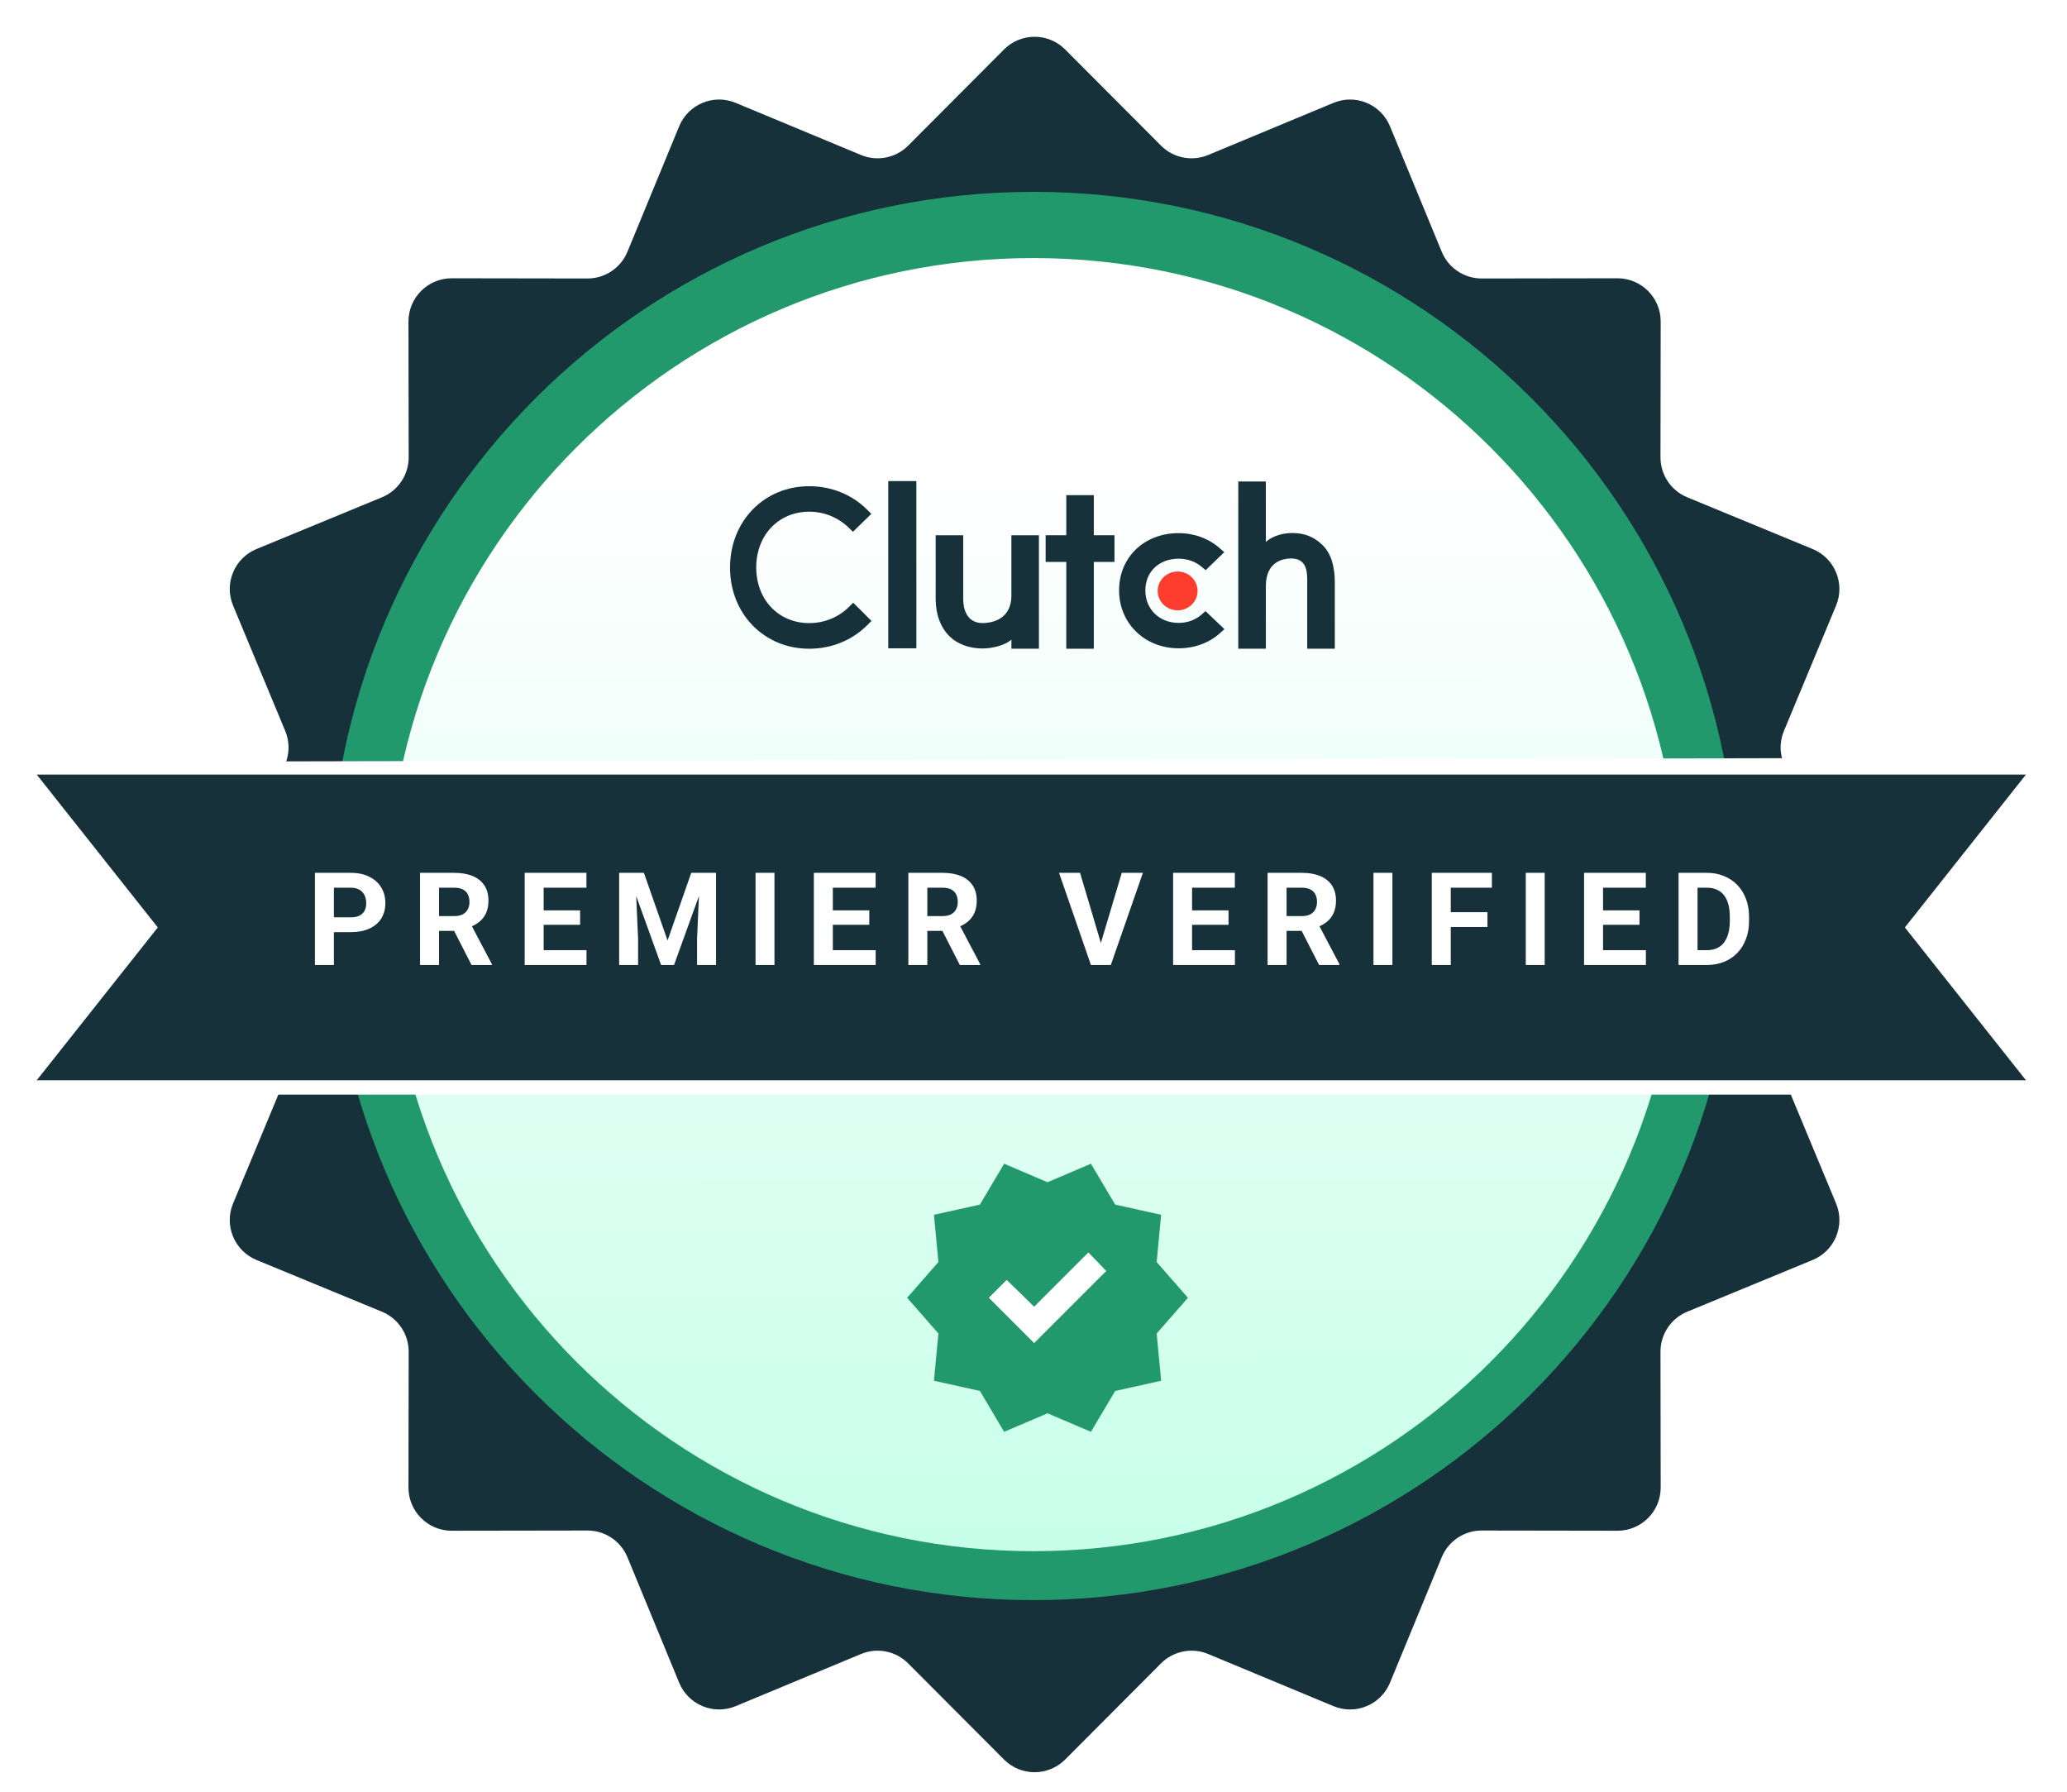 <?xml version="1.0" encoding="UTF-8"?>
<svg xmlns="http://www.w3.org/2000/svg" width="30px" height="26px" viewBox="0 0 957 820" fill="none">
  <g filter="url(#filter0_d_25_967)">
    <path d="M464.836 14.207C472.652 6.368 485.348 6.368 493.164 14.207L537.523 58.701C543.25 64.446 551.879 66.162 559.368 63.047L617.378 38.915C627.598 34.663 639.328 39.522 643.549 49.755L667.504 107.838C670.597 115.337 677.912 120.225 686.024 120.212L748.853 120.117C759.922 120.1 768.9 129.078 768.883 140.147L768.788 202.976C768.775 211.088 773.663 218.403 781.162 221.496L839.245 245.451C849.478 249.672 854.337 261.402 850.085 271.622L825.953 329.632C822.838 337.121 824.554 345.75 830.299 351.477L874.793 395.836C882.632 403.652 882.632 416.348 874.793 424.164L830.299 468.523C824.554 474.25 822.838 482.879 825.953 490.368L850.085 548.378C854.337 558.598 849.478 570.328 839.245 574.549L781.162 598.504C773.663 601.597 768.775 608.912 768.788 617.024L768.883 679.853C768.9 690.922 759.922 699.9 748.853 699.883L686.024 699.788C677.912 699.775 670.597 704.663 667.504 712.162L643.549 770.245C639.328 780.478 627.598 785.337 617.378 781.085L559.368 756.953C551.879 753.838 543.25 755.554 537.523 761.299L493.164 805.793C485.348 813.632 472.652 813.632 464.836 805.793L420.477 761.299C414.75 755.554 406.121 753.838 398.632 756.953L340.622 781.085C330.402 785.337 318.672 780.478 314.451 770.245L290.496 712.162C287.403 704.663 280.088 699.775 271.976 699.788L209.147 699.883C198.078 699.9 189.1 690.922 189.117 679.853L189.212 617.024C189.225 608.912 184.337 601.597 176.838 598.504L118.755 574.549C108.522 570.328 103.663 558.598 107.915 548.378L132.047 490.368C135.162 482.879 133.446 474.25 127.701 468.523L83.207 424.164C75.368 416.348 75.368 403.652 83.207 395.836L127.701 351.477C133.446 345.75 135.162 337.121 132.047 329.632L107.915 271.622C103.663 261.402 108.522 249.672 118.755 245.451L176.838 221.496C184.337 218.403 189.225 211.088 189.212 202.976L189.117 140.147C189.1 129.078 198.078 120.1 209.147 120.117L271.976 120.212C280.088 120.225 287.403 115.337 290.496 107.838L314.451 49.755C318.672 39.522 330.402 34.663 340.622 38.915L398.632 63.047C406.121 66.162 414.75 64.446 420.477 58.701L464.836 14.207Z" fill="#17313B"></path>
  </g>
  <path d="M478.5 736C658.514 736 804.445 590.069 804.445 410.055C804.445 230.041 658.514 84.11 478.5 84.11C298.486 84.11 152.555 230.041 152.555 410.055C152.555 590.069 298.486 736 478.5 736Z" fill="#22996C"></path>
  <g filter="url(#filter1_d_25_967)">
    <path d="M478.5 711.852C645.178 711.852 780.297 576.733 780.297 410.055C780.297 243.378 645.178 108.259 478.5 108.259C311.823 108.259 176.704 243.378 176.704 410.055C176.704 576.733 311.823 711.852 478.5 711.852Z" fill="url(#paint0_linear_25_967)"></path>
    <path d="M478.5 711.852C645.178 711.852 780.297 576.733 780.297 410.055C780.297 243.378 645.178 108.259 478.5 108.259C311.823 108.259 176.704 243.378 176.704 410.055C176.704 576.733 311.823 711.852 478.5 711.852Z" stroke="#22996C" stroke-width="5" stroke-miterlimit="10"></path>
  </g>
  <circle cx="481.307" cy="599.739" r="37.67" fill="white"></circle>
  <path d="M464.909 658.091L453.682 639.182L432.409 634.455L434.477 612.591L420 596.045L434.477 579.5L432.409 557.636L453.682 552.909L464.909 534L485 542.568L505.091 534L516.318 552.909L537.591 557.636L535.523 579.5L550 596.045L535.523 612.591L537.591 634.455L516.318 639.182L505.091 658.091L485 649.523L464.909 658.091ZM478.795 617.023L512.182 583.636L503.909 575.068L478.795 600.182L466.091 587.773L457.818 596.045L478.795 617.023Z" fill="#22996C"></path>
  <g filter="url(#filter2_d_25_967)">
    <path d="M952.5 498H4L63.5 420L4 344L952.5 342L891.5 420.5L952.5 498Z" fill="white"></path>
  </g>
  <g filter="url(#filter3_d_25_967)">
    <path d="M938 491.366H17L73.06 420.62L17 349.849H938L881.94 420.62L938 491.366Z" fill="#17313B"></path>
  </g>
  <path d="M162.42 426.795H151.551V419.939H162.42C164.1 419.939 165.467 419.666 166.521 419.119C167.576 418.553 168.348 417.771 168.836 416.775C169.324 415.779 169.568 414.656 169.568 413.406C169.568 412.137 169.324 410.955 168.836 409.861C168.348 408.768 167.576 407.889 166.521 407.225C165.467 406.561 164.1 406.229 162.42 406.229H154.598V442H145.809V399.344H162.42C165.76 399.344 168.621 399.949 171.004 401.16C173.406 402.352 175.242 404.002 176.512 406.111C177.781 408.221 178.416 410.633 178.416 413.348C178.416 416.102 177.781 418.484 176.512 420.496C175.242 422.508 173.406 424.061 171.004 425.154C168.621 426.248 165.76 426.795 162.42 426.795ZM194.48 399.344H210.389C213.65 399.344 216.453 399.832 218.797 400.809C221.16 401.785 222.977 403.23 224.246 405.145C225.516 407.059 226.15 409.412 226.15 412.205C226.15 414.49 225.76 416.453 224.979 418.094C224.217 419.715 223.133 421.072 221.727 422.166C220.34 423.24 218.709 424.1 216.834 424.744L214.051 426.209H200.223L200.164 419.354H210.447C211.99 419.354 213.27 419.08 214.285 418.533C215.301 417.986 216.062 417.225 216.57 416.248C217.098 415.271 217.361 414.139 217.361 412.85C217.361 411.482 217.107 410.301 216.6 409.305C216.092 408.309 215.32 407.547 214.285 407.02C213.25 406.492 211.951 406.229 210.389 406.229H203.27V442H194.48V399.344ZM218.328 442L208.602 422.986L217.889 422.928L227.732 441.59V442H218.328ZM271.541 435.145V442H248.836V435.145H271.541ZM251.707 399.344V442H242.918V399.344H251.707ZM268.582 416.717V423.396H248.836V416.717H268.582ZM271.512 399.344V406.229H248.836V399.344H271.512ZM290.682 399.344H298.123L309.08 430.662L320.037 399.344H327.479L312.068 442H306.092L290.682 399.344ZM286.668 399.344H294.08L295.428 429.871V442H286.668V399.344ZM324.08 399.344H331.521V442H322.732V429.871L324.08 399.344ZM358.572 399.344V442H349.812V399.344H358.572ZM405.428 435.145V442H382.723V435.145H405.428ZM385.594 399.344V442H376.805V399.344H385.594ZM402.469 416.717V423.396H382.723V416.717H402.469ZM405.398 399.344V406.229H382.723V399.344H405.398ZM420.555 399.344H436.463C439.725 399.344 442.527 399.832 444.871 400.809C447.234 401.785 449.051 403.23 450.32 405.145C451.59 407.059 452.225 409.412 452.225 412.205C452.225 414.49 451.834 416.453 451.053 418.094C450.291 419.715 449.207 421.072 447.801 422.166C446.414 423.24 444.783 424.1 442.908 424.744L440.125 426.209H426.297L426.238 419.354H436.521C438.064 419.354 439.344 419.08 440.359 418.533C441.375 417.986 442.137 417.225 442.645 416.248C443.172 415.271 443.436 414.139 443.436 412.85C443.436 411.482 443.182 410.301 442.674 409.305C442.166 408.309 441.395 407.547 440.359 407.02C439.324 406.492 438.025 406.229 436.463 406.229H429.344V442H420.555V399.344ZM444.402 442L434.676 422.986L443.963 422.928L453.807 441.59V442H444.402ZM509.314 433.094L519.363 399.344H529.148L514.295 442H507.85L509.314 433.094ZM500.057 399.344L510.076 433.094L511.6 442H505.096L490.33 399.344H500.057ZM571.756 435.145V442H549.051V435.145H571.756ZM551.922 399.344V442H543.133V399.344H551.922ZM568.797 416.717V423.396H549.051V416.717H568.797ZM571.727 399.344V406.229H549.051V399.344H571.727ZM586.883 399.344H602.791C606.053 399.344 608.855 399.832 611.199 400.809C613.562 401.785 615.379 403.23 616.648 405.145C617.918 407.059 618.553 409.412 618.553 412.205C618.553 414.49 618.162 416.453 617.381 418.094C616.619 419.715 615.535 421.072 614.129 422.166C612.742 423.24 611.111 424.1 609.236 424.744L606.453 426.209H592.625L592.566 419.354H602.85C604.393 419.354 605.672 419.08 606.688 418.533C607.703 417.986 608.465 417.225 608.973 416.248C609.5 415.271 609.764 414.139 609.764 412.85C609.764 411.482 609.51 410.301 609.002 409.305C608.494 408.309 607.723 407.547 606.688 407.02C605.652 406.492 604.354 406.229 602.791 406.229H595.672V442H586.883V399.344ZM610.73 442L601.004 422.986L610.291 422.928L620.135 441.59V442H610.73ZM644.666 399.344V442H635.906V399.344H644.666ZM671.688 399.344V442H662.898V399.344H671.688ZM688.68 417.566V424.422H669.285V417.566H688.68ZM690.73 399.344V406.229H669.285V399.344H690.73ZM715.174 399.344V442H706.414V399.344H715.174ZM762.029 435.145V442H739.324V435.145H762.029ZM742.195 399.344V442H733.406V399.344H742.195ZM759.07 416.717V423.396H739.324V416.717H759.07ZM762 399.344V406.229H739.324V399.344H762ZM790.252 442H780.965L781.023 435.145H790.252C792.557 435.145 794.5 434.627 796.082 433.592C797.664 432.537 798.855 431.004 799.656 428.992C800.477 426.98 800.887 424.549 800.887 421.697V419.617C800.887 417.43 800.652 415.506 800.184 413.846C799.734 412.186 799.061 410.789 798.162 409.656C797.264 408.523 796.16 407.674 794.852 407.107C793.543 406.521 792.039 406.229 790.34 406.229H780.789V399.344H790.34C793.191 399.344 795.799 399.832 798.162 400.809C800.545 401.766 802.605 403.143 804.344 404.939C806.082 406.736 807.42 408.885 808.357 411.385C809.314 413.865 809.793 416.629 809.793 419.676V421.697C809.793 424.725 809.314 427.488 808.357 429.988C807.42 432.488 806.082 434.637 804.344 436.434C802.625 438.211 800.564 439.588 798.162 440.564C795.779 441.521 793.143 442 790.252 442ZM785.945 399.344V442H777.156V399.344H785.945Z" fill="white"></path>
  <path fill-rule="evenodd" clip-rule="evenodd" d="M411.255 295.406H424.273V218H411.255V295.406Z" fill="#17313B"></path>
  <path fill-rule="evenodd" clip-rule="evenodd" d="M468.265 270.965C468.265 282.787 458.013 283.726 454.965 283.726C447.347 283.726 445.958 276.809 445.958 272.642V243.078H433.212V272.577C433.212 279.898 435.583 285.941 439.743 289.974C443.414 293.532 448.913 295.483 454.871 295.483C459.095 295.483 465.078 294.206 468.265 291.386V295.603H481.012V243.078H468.265V270.965Z" fill="#17313B"></path>
  <path fill-rule="evenodd" clip-rule="evenodd" d="M506.427 224.516H493.681V243.062H484.121V255.422H493.681V295.603H506.427V255.422H515.987V243.062H506.427V224.516Z" fill="#17313B"></path>
  <path fill-rule="evenodd" clip-rule="evenodd" d="M556.199 279.875C553.419 282.293 549.738 283.642 545.709 283.642C536.815 283.642 530.284 277.323 530.284 268.646C530.284 259.974 536.607 253.924 545.709 253.924C549.668 253.924 553.419 255.203 556.268 257.621L558.21 259.235L566.827 250.897L564.672 249.014C559.603 244.578 552.864 242.091 545.709 242.091C529.729 242.091 518.125 253.25 518.125 268.581C518.125 283.841 530.007 295.406 545.709 295.406C553.003 295.406 559.811 292.918 564.811 288.412L566.897 286.534L558.146 278.197L556.199 279.875Z" fill="#17313B"></path>
  <path fill-rule="evenodd" clip-rule="evenodd" d="M612.254 247.558C608.577 243.993 604.266 242.037 598.302 242.037C594.066 242.037 589.27 243.318 586.078 246.143V218.198H573.309V295.603H586.078V266.607C586.078 254.76 594.754 253.815 597.807 253.815C605.439 253.815 605.231 260.751 605.231 264.922V295.603H618V264.992C618 257.655 616.416 251.594 612.254 247.558" fill="#17313B"></path>
  <path fill-rule="evenodd" clip-rule="evenodd" d="M545.231 259.862C550.328 259.862 554.461 263.883 554.461 268.847C554.461 273.811 550.328 277.831 545.231 277.831C540.134 277.831 536.001 273.811 536.001 268.847C536.001 263.883 540.134 259.862 545.231 259.862" fill="#FF3D2E"></path>
  <path fill-rule="evenodd" clip-rule="evenodd" d="M393.02 276.254C388.172 281.107 381.589 283.737 374.66 283.737C360.452 283.737 350.128 272.883 350.128 257.986C350.128 243.02 360.452 232.166 374.66 232.166C381.515 232.166 388.028 234.795 392.951 239.579L394.888 241.467L403.413 233.177L401.545 231.289C394.473 224.211 384.91 220.37 374.66 220.37C353.731 220.37 338 236.548 338 258.051C338 279.489 353.8 295.603 374.66 295.603C384.984 295.603 394.547 291.691 401.614 284.614L403.482 282.725L395.031 274.3L393.02 276.254Z" fill="#17313B"></path>
  <defs>
    <filter id="filter0_d_25_967" x="73.327" y="8.327" width="811.345" height="811.345" filterUnits="userSpaceOnUse" color-interpolation-filters="sRGB">
      <feFlood flood-opacity="0" result="BackgroundImageFix"></feFlood>
      <feColorMatrix in="SourceAlpha" type="matrix" values="0 0 0 0 0 0 0 0 0 0 0 0 0 0 0 0 0 0 127 0" result="hardAlpha"></feColorMatrix>
      <feOffset dy="4"></feOffset>
      <feGaussianBlur stdDeviation="2"></feGaussianBlur>
      <feComposite in2="hardAlpha" operator="out"></feComposite>
      <feColorMatrix type="matrix" values="0 0 0 0 0 0 0 0 0 0 0 0 0 0 0 0 0 0 0.25 0"></feColorMatrix>
      <feBlend mode="normal" in2="BackgroundImageFix" result="effect1_dropShadow_25_967"></feBlend>
      <feBlend mode="normal" in="SourceGraphic" in2="effect1_dropShadow_25_967" result="shape"></feBlend>
    </filter>
    <filter id="filter1_d_25_967" x="170.204" y="105.759" width="616.593" height="616.593" filterUnits="userSpaceOnUse" color-interpolation-filters="sRGB">
      <feFlood flood-opacity="0" result="BackgroundImageFix"></feFlood>
      <feColorMatrix in="SourceAlpha" type="matrix" values="0 0 0 0 0 0 0 0 0 0 0 0 0 0 0 0 0 0 127 0" result="hardAlpha"></feColorMatrix>
      <feOffset dy="4"></feOffset>
      <feGaussianBlur stdDeviation="2"></feGaussianBlur>
      <feComposite in2="hardAlpha" operator="out"></feComposite>
      <feColorMatrix type="matrix" values="0 0 0 0 0 0 0 0 0 0 0 0 0 0 0 0 0 0 0.25 0"></feColorMatrix>
      <feBlend mode="normal" in2="BackgroundImageFix" result="effect1_dropShadow_25_967"></feBlend>
      <feBlend mode="normal" in="SourceGraphic" in2="effect1_dropShadow_25_967" result="shape"></feBlend>
    </filter>
    <filter id="filter2_d_25_967" x="0" y="342" width="956.5" height="164" filterUnits="userSpaceOnUse" color-interpolation-filters="sRGB">
      <feFlood flood-opacity="0" result="BackgroundImageFix"></feFlood>
      <feColorMatrix in="SourceAlpha" type="matrix" values="0 0 0 0 0 0 0 0 0 0 0 0 0 0 0 0 0 0 127 0" result="hardAlpha"></feColorMatrix>
      <feOffset dy="4"></feOffset>
      <feGaussianBlur stdDeviation="2"></feGaussianBlur>
      <feComposite in2="hardAlpha" operator="out"></feComposite>
      <feColorMatrix type="matrix" values="0 0 0 0 0 0 0 0 0 0 0 0 0 0 0 0 0 0 0.25 0"></feColorMatrix>
      <feBlend mode="normal" in2="BackgroundImageFix" result="effect1_dropShadow_25_967"></feBlend>
      <feBlend mode="normal" in="SourceGraphic" in2="effect1_dropShadow_25_967" result="shape"></feBlend>
    </filter>
    <filter id="filter3_d_25_967" x="13" y="349.849" width="929" height="149.517" filterUnits="userSpaceOnUse" color-interpolation-filters="sRGB">
      <feFlood flood-opacity="0" result="BackgroundImageFix"></feFlood>
      <feColorMatrix in="SourceAlpha" type="matrix" values="0 0 0 0 0 0 0 0 0 0 0 0 0 0 0 0 0 0 127 0" result="hardAlpha"></feColorMatrix>
      <feOffset dy="4"></feOffset>
      <feGaussianBlur stdDeviation="2"></feGaussianBlur>
      <feComposite in2="hardAlpha" operator="out"></feComposite>
      <feColorMatrix type="matrix" values="0 0 0 0 0 0 0 0 0 0 0 0 0 0 0 0 0 0 0.25 0"></feColorMatrix>
      <feBlend mode="normal" in2="BackgroundImageFix" result="effect1_dropShadow_25_967"></feBlend>
      <feBlend mode="normal" in="SourceGraphic" in2="effect1_dropShadow_25_967" result="shape"></feBlend>
    </filter>
    <linearGradient id="paint0_linear_25_967" x1="478.001" y1="85" x2="478.5" y2="711.852" gradientUnits="userSpaceOnUse">
      <stop offset="0.2" stop-color="white"></stop>
      <stop offset="1" stop-color="#C7FFEA"></stop>
    </linearGradient>
  </defs>
</svg>

